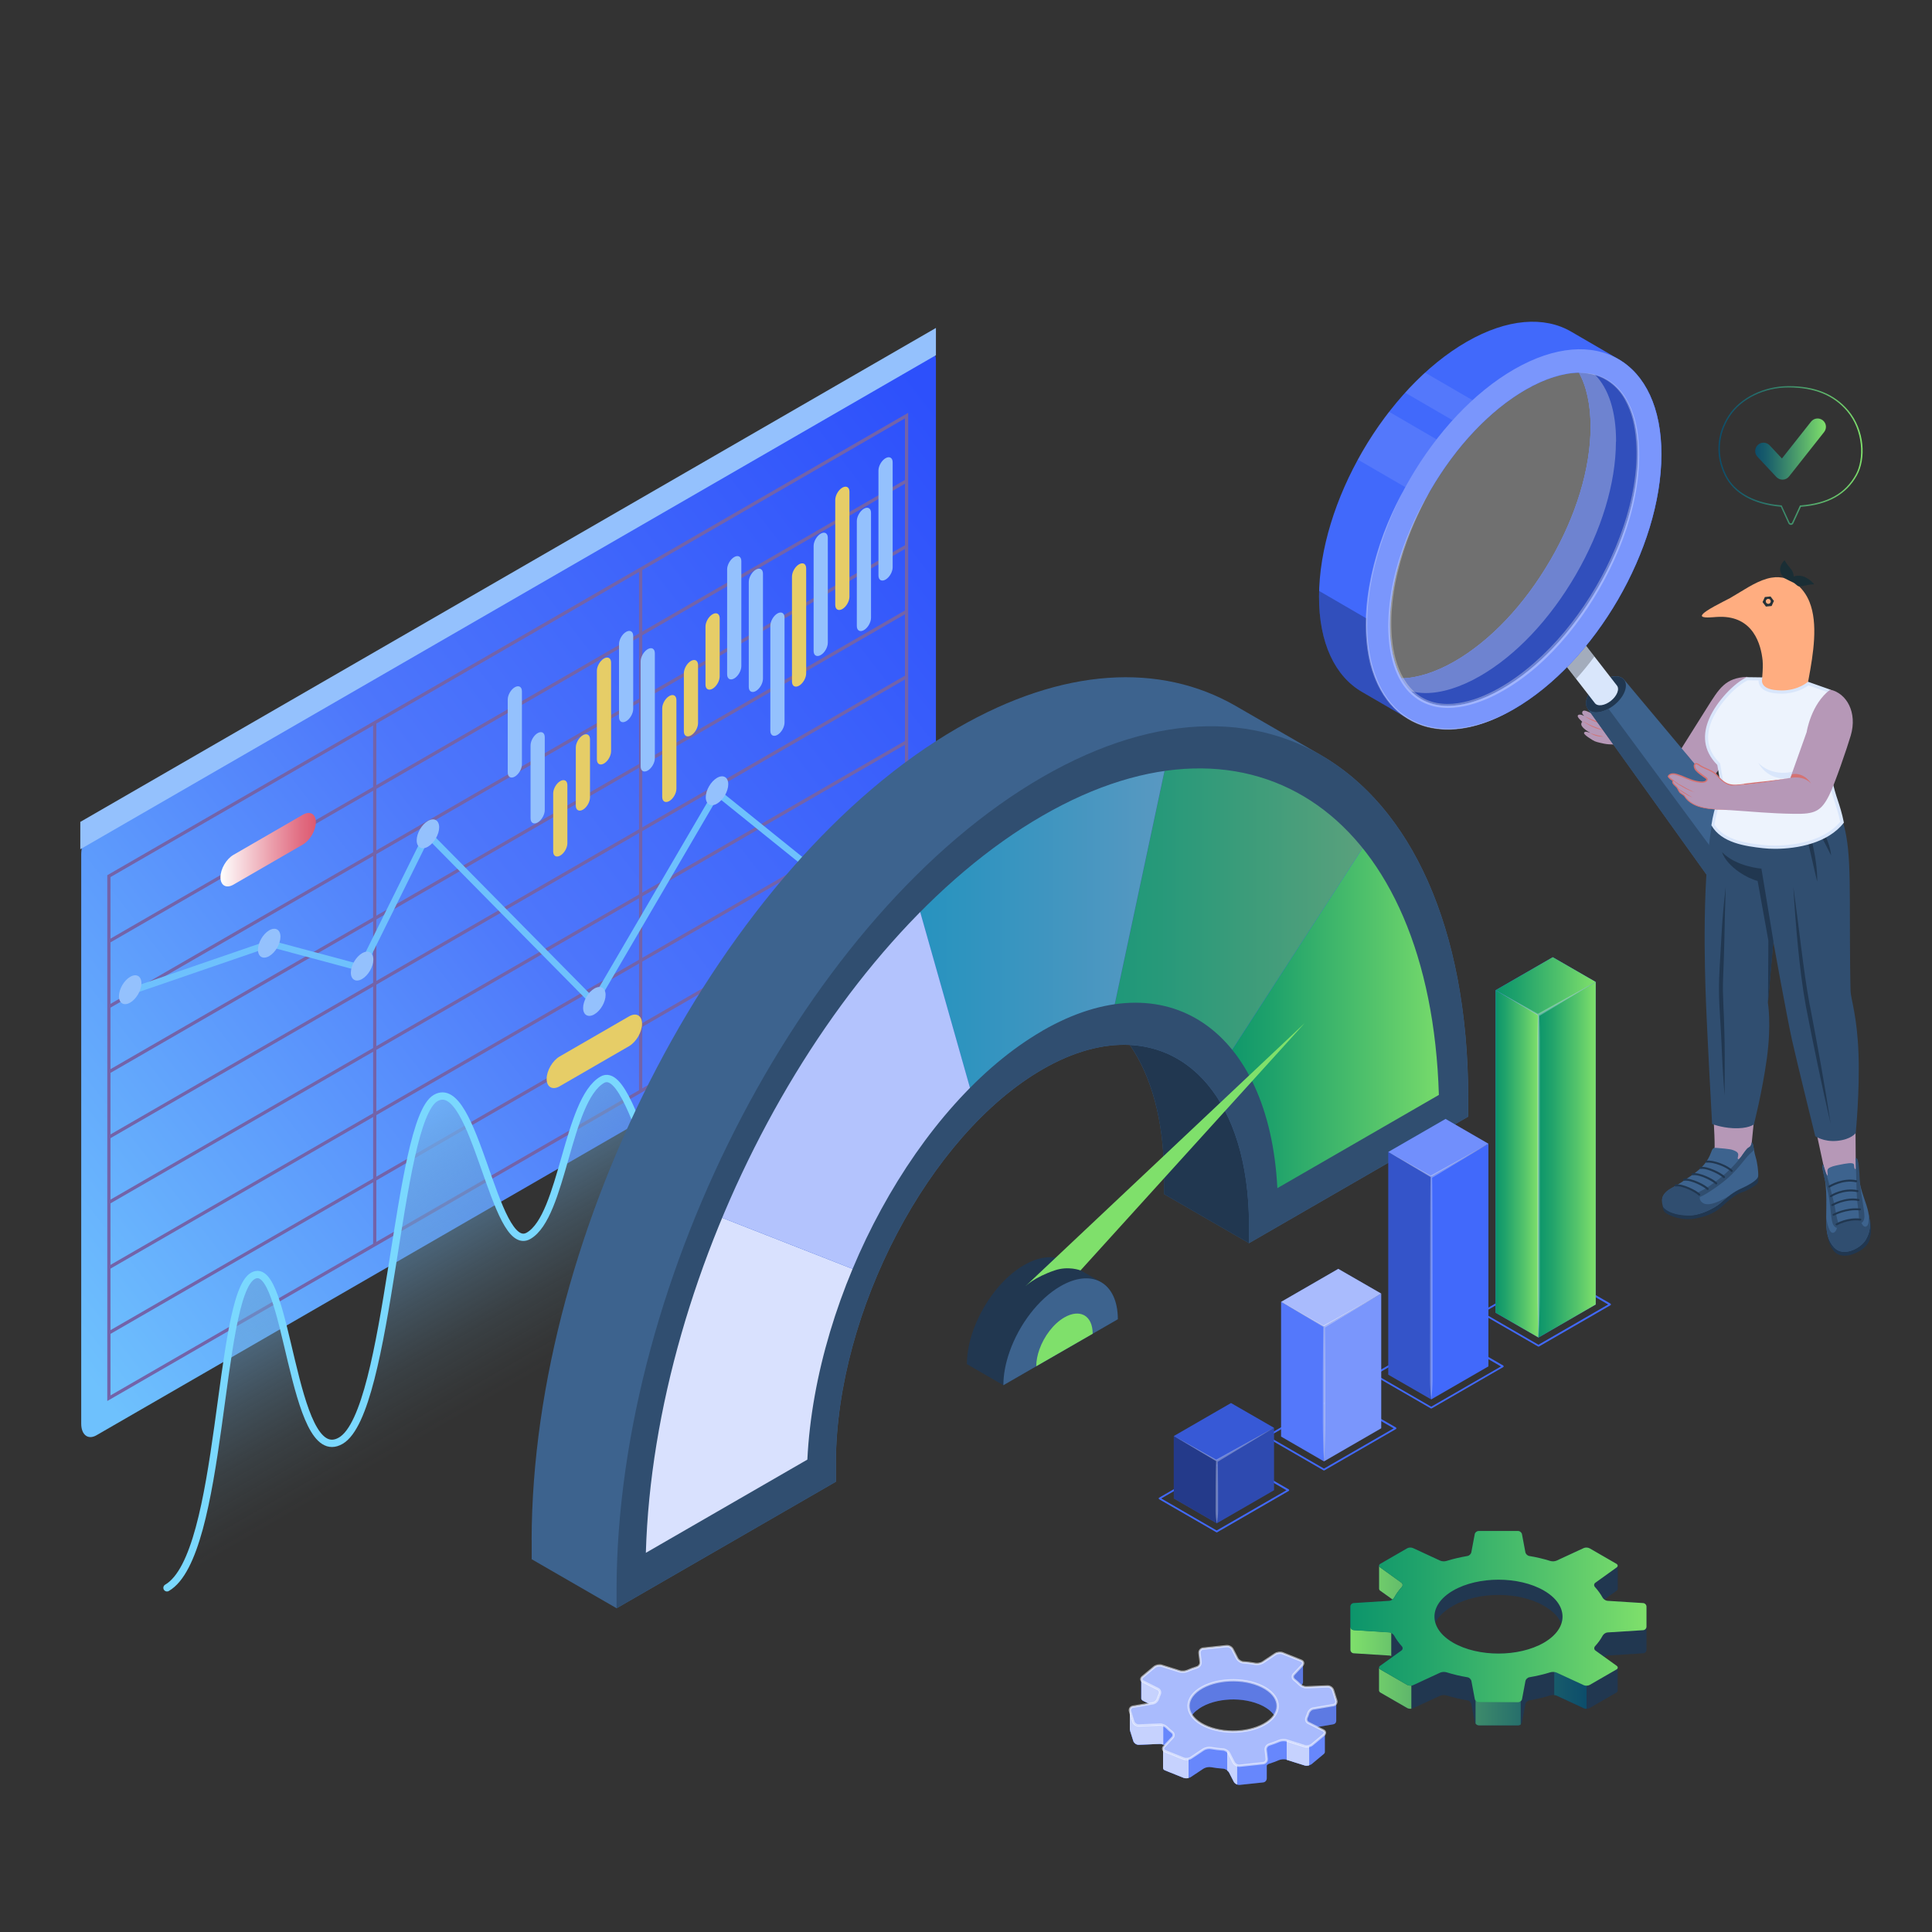 <svg xmlns="http://www.w3.org/2000/svg" xmlns:xlink="http://www.w3.org/1999/xlink" id="OBJECTS" viewBox="0 0 275 275"><rect x="0" y="0" width="275" height="275" fill="#333333" stroke="none"/><defs><style> .cls-1, .cls-2, .cls-3, .cls-4, .cls-5, .cls-6, .cls-7, .cls-8, .cls-9, .cls-10 { fill: #fff; } .cls-1, .cls-11 { opacity: .2; } .cls-12 { fill: #b698b7; } .cls-13 { fill: url(#Degradado_sin_nombre_180); } .cls-14 { fill: #3d638e; } .cls-15 { fill: url(#linear-gradient-10); } .cls-16 { fill: #263238; } .cls-17 { fill: #ffad80; } .cls-18 { stroke: #6ec1fd; stroke-width: .93px; } .cls-18, .cls-19 { stroke-linecap: round; } .cls-18, .cls-19, .cls-20, .cls-8 { stroke-miterlimit: 10; } .cls-18, .cls-20 { fill: none; } .cls-21, .cls-4 { opacity: .3; } .cls-22 { fill: #edf3fd; } .cls-23 { fill: #94c1fd; } .cls-24, .cls-3 { opacity: .25; } .cls-25 { fill: #1a2e35; } .cls-26 { fill: url(#linear-gradient-4); } .cls-27 { fill: url(#linear-gradient-2); opacity: .5; } .cls-28 { fill: url(#linear-gradient-5); } .cls-29 { fill: #d47272; } .cls-30 { fill: url(#linear-gradient-8); } .cls-31 { opacity: .15; } .cls-5 { opacity: .8; } .cls-32 { fill: #7fe06b; } .cls-33 { fill: #4169fb; } .cls-6, .cls-34 { opacity: .1; } .cls-35 { fill: url(#linear-gradient-7); } .cls-36 { fill: url(#linear-gradient-9); } .cls-37 { fill: url(#linear-gradient-11); } .cls-38 { fill: url(#linear-gradient-6); } .cls-39 { opacity: .45; } .cls-40 { fill: #213750; } .cls-19 { fill: url(#Degradado_sin_nombre_171); stroke: #7ad8fe; stroke-width: 1.04px; } .cls-20 { stroke: #7363a9; stroke-width: .46px; } .cls-7 { opacity: .6; } .cls-41 { fill: #e6cd67; } .cls-8 { stroke: #fff; stroke-width: .33px; } .cls-8, .cls-10 { opacity: .55; } .cls-9 { opacity: .7; } .cls-42 { fill: #304e70; } .cls-43 { fill: url(#linear-gradient); } .cls-44 { fill: #d9e6fb; } .cls-45 { fill: url(#linear-gradient-3); opacity: .4; } </style><linearGradient id="Degradado_sin_nombre_180" data-name="Degradado sin nombre 180" x1="545.15" y1="59.69" x2="666.1" y2="145.46" gradientTransform="translate(597.12 -294.67) rotate(150) scale(1 -1) skewX(30)" gradientUnits="userSpaceOnUse"><stop offset="0" stop-color="#2d50fb"></stop><stop offset=".5" stop-color="#4d76fb"></stop><stop offset="1" stop-color="#6ec1fd"></stop></linearGradient><linearGradient id="linear-gradient" x1="31.38" y1="120.95" x2="44.96" y2="120.95" gradientUnits="userSpaceOnUse"><stop offset="0" stop-color="#fff"></stop><stop offset=".06" stop-color="#fcf4f5"></stop><stop offset=".52" stop-color="#eca1ae"></stop><stop offset=".84" stop-color="#e16d82"></stop><stop offset="1" stop-color="#de5a71"></stop></linearGradient><linearGradient id="Degradado_sin_nombre_171" data-name="Degradado sin nombre 171" x1="836.96" y1="84.55" x2="836.96" y2="127.89" gradientTransform="translate(787.61 -362.91) rotate(150) scale(1 -1) skewX(30)" gradientUnits="userSpaceOnUse"><stop offset="0" stop-color="#71b4fc"></stop><stop offset=".16" stop-color="#6daceb" stop-opacity=".79"></stop><stop offset=".39" stop-color="#69a3d4" stop-opacity=".52"></stop><stop offset=".6" stop-color="#659bc2" stop-opacity=".29"></stop><stop offset=".77" stop-color="#6395b4" stop-opacity=".13"></stop><stop offset=".91" stop-color="#6192ac" stop-opacity=".04"></stop><stop offset="1" stop-color="#6191aa" stop-opacity="0"></stop></linearGradient><linearGradient id="linear-gradient-2" x1="158.05" y1="129.15" x2="195.65" y2="129.15" gradientUnits="userSpaceOnUse"><stop offset="0" stop-color="#00ce64"></stop><stop offset=".2" stop-color="#13d065"></stop><stop offset=".6" stop-color="#47d867"></stop><stop offset="1" stop-color="#7fe06b"></stop></linearGradient><linearGradient id="linear-gradient-3" x1="130.33" y1="131.9" x2="166.41" y2="131.9" gradientUnits="userSpaceOnUse"><stop offset="0" stop-color="#00d264"></stop><stop offset=".2" stop-color="#13d465"></stop><stop offset=".6" stop-color="#47d967"></stop><stop offset="1" stop-color="#7fe06b"></stop></linearGradient><linearGradient id="linear-gradient-4" x1="173.74" y1="145.55" x2="206.92" y2="145.55" gradientUnits="userSpaceOnUse"><stop offset="0" stop-color="#0c956b"></stop><stop offset=".22" stop-color="#1fa26b"></stop><stop offset=".66" stop-color="#53c36b"></stop><stop offset="1" stop-color="#7fe06b"></stop></linearGradient><linearGradient id="linear-gradient-5" x1="212.88" y1="165.66" x2="218.99" y2="165.66" xlink:href="#linear-gradient-4"></linearGradient><linearGradient id="linear-gradient-6" x1="218.99" y1="165.08" x2="227.13" y2="165.08" xlink:href="#linear-gradient-4"></linearGradient><linearGradient id="linear-gradient-7" x1="212.88" y1="140.36" x2="227.13" y2="140.36" xlink:href="#linear-gradient-4"></linearGradient><linearGradient id="linear-gradient-8" x1="192.21" y1="234.22" x2="225.82" y2="234.22" gradientUnits="userSpaceOnUse"><stop offset="0" stop-color="#7fe06b"></stop><stop offset=".47" stop-color="#44946b"></stop><stop offset=".82" stop-color="#1b606b"></stop><stop offset="1" stop-color="#0c4d6b"></stop></linearGradient><linearGradient id="linear-gradient-9" x1="192.21" y1="230.11" x2="234.39" y2="230.11" xlink:href="#linear-gradient-4"></linearGradient><linearGradient id="linear-gradient-10" x1="244.6" y1="64.83" x2="265.13" y2="64.83" gradientUnits="userSpaceOnUse"><stop offset="0" stop-color="#0c4d6b"></stop><stop offset=".18" stop-color="#1b606b"></stop><stop offset=".53" stop-color="#44946b"></stop><stop offset="1" stop-color="#7fe06b"></stop></linearGradient><linearGradient id="linear-gradient-11" x1="249.83" y1="63.92" x2="259.9" y2="63.92" xlink:href="#linear-gradient-10"></linearGradient></defs><path class="cls-13" d="M13.74,204.29l117.3-67.73c1.21-.7,2.18-2.56,2.18-4.17V51.35c0-1.61-.98-2.35-2.18-1.65L13.74,117.43c-1.21.7-2.18,2.56-2.18,4.17v81.04c0,1.61.98,2.35,2.18,1.65Z"></path><polygon class="cls-20" points="129.04 59.16 15.5 124.71 15.5 199.02 129.04 133.46 129.04 59.16"></polygon><line class="cls-20" x1="129.04" y1="124.18" x2="15.5" y2="189.73"></line><line class="cls-20" x1="129.04" y1="114.89" x2="15.5" y2="180.44"></line><line class="cls-20" x1="129.04" y1="105.6" x2="15.5" y2="171.15"></line><line class="cls-20" x1="129.04" y1="96.31" x2="15.5" y2="161.87"></line><line class="cls-20" x1="129.04" y1="87.03" x2="15.5" y2="152.58"></line><line class="cls-20" x1="129.04" y1="77.74" x2="15.5" y2="143.29"></line><line class="cls-20" x1="129.04" y1="68.45" x2="15.5" y2="134"></line><line class="cls-20" x1="53.34" y1="102.86" x2="53.34" y2="177.17"></line><line class="cls-20" x1="91.19" y1="81.01" x2="91.19" y2="155.32"></line><polyline class="cls-18" points="125.38 131.58 102.05 112.78 84.55 142.72 60.88 118.72 51.44 137.79 38.41 134.3 18.68 141.08"></polyline><path class="cls-23" d="M123.86,132.5c0,1.01.72,1.42,1.6.91.88-.51,1.6-1.75,1.6-2.76s-.72-1.42-1.6-.91c-.88.51-1.6,1.75-1.6,2.76Z"></path><path class="cls-23" d="M100.46,113.48c0,1.01.72,1.42,1.6.91.88-.51,1.6-1.75,1.6-2.76s-.72-1.42-1.6-.91c-.88.51-1.6,1.75-1.6,2.76Z"></path><path class="cls-23" d="M83,143.47c0,1.01.72,1.42,1.6.91.88-.51,1.6-1.75,1.6-2.76s-.72-1.42-1.6-.91c-.88.51-1.6,1.75-1.6,2.76Z"></path><path class="cls-23" d="M59.31,119.61c0,1.01.72,1.42,1.6.91.88-.51,1.6-1.75,1.6-2.76s-.72-1.42-1.6-.91c-.88.51-1.6,1.75-1.6,2.76Z"></path><path class="cls-23" d="M49.94,138.44c0,1.01.72,1.42,1.6.91.88-.51,1.6-1.75,1.6-2.76s-.72-1.42-1.6-.91c-.88.51-1.6,1.75-1.6,2.76Z"></path><path class="cls-23" d="M36.72,135.18c0,1.01.72,1.42,1.6.91.88-.51,1.6-1.75,1.6-2.76s-.72-1.42-1.6-.91c-.88.51-1.6,1.75-1.6,2.76Z"></path><path class="cls-23" d="M16.93,141.8c0,1.01.72,1.42,1.6.91s1.6-1.75,1.6-2.76-.72-1.42-1.6-.91-1.6,1.75-1.6,2.76Z"></path><path class="cls-23" d="M126.05,82.5h0c.56-.32,1.01-1.11,1.01-1.75v-14.95c0-.64-.45-.9-1.01-.58h0c-.56.32-1.01,1.11-1.01,1.75v14.95c0,.64.45.9,1.01.58Z"></path><path class="cls-23" d="M122.97,89.69h0c.56-.32,1.01-1.11,1.01-1.75v-14.95c0-.64-.45-.9-1.01-.58h0c-.56.32-1.01,1.11-1.01,1.75v14.95c0,.64.45.9,1.01.58Z"></path><path class="cls-23" d="M116.82,93.24h0c.56-.32,1.01-1.11,1.01-1.75v-14.95c0-.64-.45-.9-1.01-.58h0c-.56.32-1.01,1.11-1.01,1.75v14.95c0,.64.45.9,1.01.58Z"></path><path class="cls-23" d="M110.66,104.6h0c.56-.32,1.01-1.11,1.01-1.75v-14.95c0-.64-.45-.9-1.01-.58h0c-.56.32-1.01,1.11-1.01,1.75v14.95c0,.64.45.9,1.01.58Z"></path><path class="cls-41" d="M119.9,86.69h0c.56-.32,1.01-1.11,1.01-1.75v-14.95c0-.64-.45-.9-1.01-.58h0c-.56.32-1.01,1.11-1.01,1.75v14.95c0,.64.45.9,1.01.58Z"></path><path class="cls-41" d="M113.74,97.6h0c.56-.32,1.01-1.11,1.01-1.75v-14.95c0-.64-.45-.9-1.01-.58h0c-.56.32-1.01,1.11-1.01,1.75v14.95c0,.64.45.9,1.01.58Z"></path><path class="cls-41" d="M101.43,98.03h0c.56-.32,1.01-1.11,1.01-1.75v-8.27c0-.64-.45-.9-1.01-.58h0c-.56.32-1.01,1.11-1.01,1.75v8.27c0,.64.45.9,1.01.58Z"></path><path class="cls-41" d="M98.35,104.68h0c.56-.32,1.01-1.11,1.01-1.75v-8.27c0-.64-.45-.9-1.01-.58h0c-.56.32-1.01,1.11-1.01,1.75v8.27c0,.64.45.9,1.01.58Z"></path><path class="cls-41" d="M82.97,115.25h0c.56-.32,1.01-1.11,1.01-1.75v-8.27c0-.64-.45-.9-1.01-.58h0c-.56.32-1.01,1.11-1.01,1.75v8.27c0,.64.45.9,1.01.58Z"></path><path class="cls-41" d="M79.75,121.78h0c.56-.32,1.01-1.11,1.01-1.75v-8.27c0-.64-.45-.9-1.01-.58h0c-.56.32-1.01,1.11-1.01,1.75v8.27c0,.64.45.9,1.01.58Z"></path><path class="cls-41" d="M95.27,114.02h0c.56-.32,1.01-1.11,1.01-1.75v-12.62c0-.64-.45-.9-1.01-.58h0c-.56.32-1.01,1.11-1.01,1.75v12.62c0,.64.45.9,1.01.58Z"></path><path class="cls-41" d="M85.97,108.68h0c.56-.32,1.01-1.11,1.01-1.75v-12.62c0-.64-.45-.9-1.01-.58h0c-.56.32-1.01,1.11-1.01,1.75v12.62c0,.64.45.9,1.01.58Z"></path><path class="cls-23" d="M107.59,98.36h0c.56-.32,1.01-1.11,1.01-1.75v-14.95c0-.64-.45-.9-1.01-.58h0c-.56.32-1.01,1.11-1.01,1.75v14.95c0,.64.45.9,1.01.58Z"></path><path class="cls-23" d="M104.51,96.57h0c.56-.32,1.01-1.11,1.01-1.75v-14.95c0-.64-.45-.9-1.01-.58h0c-.56.32-1.01,1.11-1.01,1.75v14.95c0,.64.45.9,1.01.58Z"></path><path class="cls-23" d="M92.2,109.68h0c.56-.32,1.01-1.11,1.01-1.75v-14.95c0-.64-.45-.9-1.01-.58h0c-.56.32-1.01,1.11-1.01,1.75v14.95c0,.64.45.9,1.01.58Z"></path><path class="cls-23" d="M89.12,102.66h0c.56-.32,1.01-1.11,1.01-1.75v-10.39c0-.64-.45-.9-1.01-.58h0c-.56.32-1.01,1.11-1.01,1.75v10.39c0,.64.45.9,1.01.58Z"></path><path class="cls-23" d="M76.53,117.07h0c.56-.32,1.01-1.11,1.01-1.75v-10.39c0-.64-.45-.9-1.01-.58h0c-.56.32-1.01,1.11-1.01,1.75v10.39c0,.64.45.9,1.01.58Z"></path><path class="cls-23" d="M73.28,110.54h0c.56-.32,1.01-1.11,1.01-1.75v-10.39c0-.64-.45-.9-1.01-.58h0c-.56.32-1.01,1.11-1.01,1.75v10.39c0,.64.45.9,1.01.58Z"></path><polygon class="cls-23" points="11.43 120.88 133.22 50.56 133.22 46.68 11.43 116.99 11.43 120.88"></polygon><path class="cls-43" d="M33.23,125.92l9.88-5.71c1.02-.59,1.85-2.02,1.85-3.19h0c0-1.17-.83-1.64-1.85-1.05l-9.88,5.71c-1.02.59-1.85,2.02-1.85,3.19h0c0,1.17.83,1.64,1.85,1.05Z"></path><path class="cls-41" d="M79.66,154.62l9.88-5.71c1.02-.59,1.85-2.02,1.85-3.19h0c0-1.17-.83-1.64-1.85-1.05l-9.88,5.71c-1.02.59-1.85,2.02-1.85,3.19h0c0,1.17.83,1.64,1.85,1.05Z"></path><path class="cls-19" d="M101.83,180.93c-6.04,3.49-11.07-30.14-16.1-27.24-5.03,2.9-5.61,19.39-10.49,22.21-4.89,2.82-7.62-22.85-13.23-19.61s-6.47,44.71-13.51,48.78c-7.04,4.07-7.48-26.37-12.51-23.46-5.03,2.9-4.17,39.75-12.22,44.4"></path><path class="cls-17" d="M242.27,87.56c.25-.61,3.29-2.05,3.97-2.42,1.73-.99,3.48-2.26,5.27-2.77,3.25-.93,5.29,1.39,6.05,3.3,1.25,3.11.54,7.39-.12,10.97-.05.13-1.05,5.73-1.74,9.73-.33-.12-.68-.21-1.02-.29-.66-.16-1.34-.28-2.01-.43-.39-.09-.78-.19-1.17-.28-.42-.1-.83-.19-1.25-.28-.26-.05-.51-.11-.77-.16.63-3.23,1.61-8.54,1.41-10.91-.23-2.26-1.31-6.32-6.12-6.22-.13,0-.29.01-.46.02-.39.01-2.28.27-2.05-.27Z"></path><path id="Path_10572" data-name="Path 10572" class="cls-16" d="M252.5,85.54l-.33.72-.81.08-.48-.64.33-.72.81-.08.48.64ZM252.05,85.56c-.02-.2-.2-.34-.4-.32,0,0,0,0,0,0-.19.02-.33.2-.31.39.02.2.2.34.4.32,0,0,0,0,0,0,.19-.02.33-.2.31-.39h0Z"></path><path id="Path_10576" data-name="Path 10576" class="cls-25" d="M256.18,83.42c.23.01.46,0,.69-.06.74-.17,1.1-.19,1.27-.18.05,0,.07-.05.04-.08-.36-.4-1.46-1.49-2.8-1.06-.03.01-.06-.01-.07-.04-.02-.41-.19-.81-.48-1.12-.55-.65-.72-.95-.77-1.08-.01-.04-.06-.05-.08-.02-.31.31-1.21,1.38.05,2.54.01.01.03.01.04.01.19,0,1.34.07,1.21.04-.3-.07-.6-.13-.9-.17-.09-.01-.29-.07-.37-.01-.11.07.34.29.38.31.29.16.6.29.9.44.3.15.65.63.88.5"></path><path class="cls-14" d="M75.67,219.18c.1-44.48,27.29-96.32,60.61-115.55,15.09-8.71,28.92-9.28,39.55-3.18,2.05,1.18,10.1,5.84,12.1,6.98,12.84,7.37,21,24.48,21.06,48.75v2.76s-31.2,18.01-31.2,18.01l-12.09-6.98v-2.73c-.05-7.84-1.84-14.12-4.88-18.5-3.78-.19-8,.91-12.44,3.48-16.12,9.31-29.31,34.41-29.4,55.95v2.74s-31.21,18.01-31.21,18.01l-12.09-6.98v-2.76Z"></path><path class="cls-40" d="M157.14,148.95c1.26-.2,2.49-.26,3.68-.21,3.04,4.37,4.83,10.66,4.86,18.5v2.73s12.11,6.99,12.11,6.99v-2.73c-.09-17.39-8.77-27.16-20.65-25.28Z"></path><path class="cls-27" d="M158.05,145.9c6.35-.93,11.83,1.27,15.7,6.06l21.9-33.87c-7.19-8.97-17.38-13.09-29.24-11.36l-8.36,39.18Z"></path><path class="cls-33" d="M130.33,127.56l8.36,29.52c3.05-3.07,6.3-5.66,9.67-7.61,3.37-1.95,6.63-3.12,9.67-3.56l8.36-39.18c-5.68.83-11.74,3-18.04,6.63-6.3,3.64-12.36,8.46-18.04,14.2Z"></path><path class="cls-45" d="M130.33,127.56l8.36,29.52c3.05-3.07,6.3-5.66,9.67-7.61,3.37-1.95,6.63-3.12,9.67-3.56l8.36-39.18c-5.68.83-11.74,3-18.04,6.63-6.3,3.64-12.36,8.46-18.04,14.2Z"></path><path class="cls-33" d="M101.1,172.68l21.9,8.58c3.87-9.26,9.34-17.78,15.7-24.18l-8.36-29.52c-11.85,11.95-22.05,27.85-29.24,45.12Z"></path><path class="cls-7" d="M101.1,172.68l21.9,8.58c3.87-9.26,9.34-17.78,15.7-24.18l-8.36-29.52c-11.85,11.95-22.05,27.85-29.24,45.12Z"></path><path class="cls-33" d="M89.82,224.99l27.08-15.64c.04-9.21,2.29-19.01,6.09-28.09l-21.9-8.58c-7.05,16.92-11.23,35.16-11.27,52.31Z"></path><path class="cls-5" d="M89.82,224.99l27.08-15.64c.04-9.21,2.29-19.01,6.09-28.09l-21.9-8.58c-7.05,16.92-11.23,35.16-11.27,52.31Z"></path><path class="cls-33" d="M173.74,151.96c3.8,4.7,6.05,11.89,6.09,21.06l27.09-15.64c-.04-17.1-4.22-30.52-11.27-39.29l-21.9,33.87Z"></path><path class="cls-26" d="M173.74,151.96c3.8,4.7,6.05,11.89,6.09,21.06l27.09-15.64c-.04-17.1-4.22-30.52-11.27-39.29l-21.9,33.87Z"></path><path class="cls-42" d="M87.76,226.16c.1-44.48,27.29-96.32,60.61-115.55,33.32-19.24,60.51,1.21,60.61,45.57v2.76s-31.2,18.01-31.2,18.01v-2.73c-.1-21.44-13.29-31.31-29.41-22-16.12,9.31-29.31,34.41-29.4,55.95v2.74s-31.21,18.01-31.21,18.01v-2.76ZM148.37,146.72c17.69-10.21,32.29-.17,33.45,22.4l22.99-13.27c-1.19-39.44-26.08-57.26-56.44-39.73-30.36,17.53-55.25,64.1-56.44,104.91l22.99-13.27c1.16-23.91,15.76-50.81,33.45-61.03Z"></path><path class="cls-40" d="M159.11,187.78l-16.29,9.39-5.19-3c0-5.19,3.65-11.51,8.14-14.1,2.25-1.3,4.29-1.42,5.76-.57.85.48,3.88,2.25,5,2.89.07.04.13.07.2.11,1.47.85,2.39,2.67,2.39,5.27Z"></path><path class="cls-32" d="M146,183.04l39.73-37.43-31.93,35.22s-1.71-.68-3.69,0c-2.9.99-4.11,2.22-4.11,2.22Z"></path><path class="cls-14" d="M159.11,187.78l-16.29,9.39c0-1.54.32-3.19.9-4.81,1.34-3.81,4.08-7.47,7.24-9.29,2.15-1.24,4.1-1.41,5.56-.68.07.04.13.07.2.11,1.47.85,2.39,2.67,2.39,5.27Z"></path><path class="cls-32" d="M155.54,189.84l-8.04,4.63c0-.76.16-1.58.44-2.37.66-1.88,2.01-3.69,3.57-4.58,1.06-.61,2.02-.69,2.74-.34.04.02.07.04.1.05.73.42,1.18,1.32,1.18,2.6Z"></path><path class="cls-12" d="M224.65,101.77c.21-.12.51-.03.85.14-.17-.16-.29-.31-.29-.42-.01-.31.18-.48.8-.2.61.28,2.15,1.05,3.37,1.04.22,0,.66.05.84-.09h0c.07-.06.09-.13.08-.2-.03-.18-.25-.38-.35-.48-.15-.14-.28-.28-.41-.44-.14-.17-.28-.36-.34-.57-.07-.21-.06-.46.07-.65.07-.1.18-.18.29-.1.43.32.87.62,1.3.94.41.3.85.6,1.2.96.4.42.73,1.02,1.31,1.6.58.59,1.21,1.11,2.66,2.07.8.53,2.86,1.87,2.86,1.87,0,0,2.91-4.63,4.04-6.43,1.81-2.88,2.64-4.32,5.77-4.47l-.96,8.68s-2.78,4.2-4.24,6.08c-1.79,2.29-2.9,2.65-3.62,2.64-2.24-.07-4.25-2.97-7.74-6.84-.28-.32-.96-.92-2.02-.92-.42,0-.88-.03-1.16-.04-.33-.02-.93-.13-1.25-.22-.68-.18-.68-.13-1.66-.79-.12-.08-.61-.45-.58-.59.02-.12.12-.18.24-.19.18-.01.32.08.67.17-.38-.21-.92-.52-1.22-.97-.04-.07-.09-.18-.09-.26,0-.08.03-.29.15-.34,0,0-.2-.2-.37-.37-.14-.14-.44-.48-.17-.63Z"></path><path class="cls-29" d="M226.36,104.34c.31.12.62.23.94.3.32.08.64.13.96.21-.33.02-.67-.02-.99-.1-.32-.08-.64-.21-.91-.41Z"></path><path class="cls-29" d="M232.24,104.55c0-.06-.03-.13-.05-.19-.05-.11-.12-.22-.2-.31-.16-.19-.37-.34-.59-.43-.49-.21-1.12-.15-1.55.18-.01,0-.02.06,0,.05.49-.14.98-.25,1.47-.05.41.17.68.55.84.95.02.04.05.02.06-.01,0-.07.03-.12.01-.2Z"></path><path class="cls-29" d="M228.58,103.1c-.52-.12-1.04-.32-1.55-.51-.48-.18-.95-.4-1.42-.62,0,0-.01.01,0,.01.46.32.96.56,1.48.76.49.18.98.27,1.48.37,0,0,0,0,0-.01Z"></path><path class="cls-29" d="M228.63,104.01c-.52-.12-1.04-.32-1.55-.51-.19-.07-.38-.15-.57-.24-.19-.08-.38-.16-.55-.26-.05-.03-.11-.06-.16-.09-.07-.04-.13-.08-.21-.11-.08-.03-.16-.04-.24-.04,0,0-.02,0-.01.01.1.01.2.05.29.1.06.03.12.07.18.11.05.04.1.06.16.1.17.1.34.19.51.28.22.11.45.2.68.29.49.18.98.27,1.48.37,0,0,0,0,0-.01Z"></path><path class="cls-29" d="M238.87,107.27c1.18.59,1.89,1.81,2.08,3.16.17-1.31.06-2.67-1.77-3.65l-.31.49Z"></path><path class="cls-14" d="M253.42,123.31s-.02-.03-.03-.05l-22.2-26.5h0c-.3-.39-.85-.57-1.59-.47-1.47.22-3.11,1.52-3.66,2.92-.28.7-.23,1.29.07,1.68h0s20.15,28.13,20.15,28.13c.01.01.02.03.03.04.02.02.03.05.05.08,1.57,2.03,4.46,2.37,6.46.78,2-1.59,2.35-4.53.77-6.55-.02-.02-.04-.04-.06-.07Z"></path><path class="cls-40" d="M225.93,99.23c-.55,1.4.19,2.36,1.66,2.14,1.47-.22,3.11-1.52,3.66-2.92.55-1.4-.19-2.36-1.66-2.14-1.47.22-3.11,1.52-3.66,2.92Z"></path><path class="cls-42" d="M247.71,126.28l-18.75-25.39c-.45.24-.92.41-1.37.48-.73.11-1.28-.07-1.59-.46l20.15,28.12s.02.03.03.04c.02.02.03.05.05.08,1.57,2.03,4.46,2.37,6.46.78-1.35.6-3.16-1.15-5-3.66Z"></path><path class="cls-44" d="M222.65,88.86c-.89.13-1.88.92-2.22,1.77-.17.42-.14.78.04,1.01h0s6.55,8.45,6.55,8.45h0c.18.23.52.35.96.28.89-.13,1.88-.92,2.22-1.77.17-.42.14-.78-.04-1.01l-6.55-8.45h0c-.18-.23-.52-.35-.96-.28Z"></path><path class="cls-24" d="M224.35,96.63l-2.07-2.67c.89-1.01,1.74-2.1,2.55-3.25l2.12,2.74c-.83,1.12-1.7,2.18-2.6,3.18Z"></path><path class="cls-33" d="M230.39,51.13l-6.76-3.93c-3.79-2.2-9.03-1.89-14.83,1.43-11.59,6.66-21.02,22.89-21.05,36.26-.02,6.69,2.32,11.39,6.11,13.59l6.75,3.92c1.59.92,3.43,1.4,5.46,1.41,2.82,0,6-.9,9.37-2.84,11.59-6.65,21.02-22.89,21.05-36.26.02-6.68-2.32-11.38-6.1-13.58ZM220.66,79.76c-3.69,6.35-8.53,11.46-13.64,14.4-2.68,1.53-5.28,2.36-7.53,2.4-1.09-1.94-1.67-4.56-1.66-7.74.01-5.89,2.05-12.63,5.74-18.98,3.69-6.35,8.53-11.46,13.64-14.4,2.68-1.54,5.28-2.36,7.54-2.4,1.08,1.95,1.66,4.57,1.66,7.74-.01,5.89-2.05,12.63-5.74,18.98Z"></path><path class="cls-6" d="M193.27,65.42l9.63,5.59c.21-.39.44-.79.66-1.18,1.16-2,2.44-3.88,3.81-5.61l-9.65-5.61c-1.65,2.12-3.15,4.41-4.45,6.8ZM202.84,53.04c-.98.89-1.92,1.85-2.84,2.85l9.69,5.63c.95-1.01,1.92-1.95,2.92-2.81l-9.78-5.68Z"></path><path class="cls-24" d="M200.58,102.38l-6.72-3.9c-3.79-2.2-6.13-6.9-6.11-13.59,0-.26.01-.51.02-.77l6.75,3.92c0,.26-.01.52-.01.77-.02,6.67,2.31,11.36,6.08,13.57Z"></path><path class="cls-33" d="M224.91,53.04c-.05,0-.11,0-.17,0,1.08,1.95,1.66,4.57,1.66,7.74-.01,5.89-2.05,12.63-5.74,18.98-3.69,6.35-8.53,11.46-13.64,14.4-2.68,1.53-5.28,2.36-7.53,2.4,1.41,2.52,3.66,3.91,6.58,3.92,2.3,0,4.96-.82,7.7-2.4,5.11-2.93,9.95-8.04,13.64-14.39,3.69-6.35,5.73-13.09,5.74-18.98.02-7.29-3.06-11.64-8.24-11.66Z"></path><path class="cls-24" d="M224.91,53.04c-.05,0-.11,0-.17,0,1.08,1.95,1.66,4.57,1.66,7.74-.01,5.89-2.05,12.63-5.74,18.98-3.69,6.35-8.53,11.46-13.64,14.4-2.68,1.53-5.28,2.36-7.53,2.4,1.41,2.52,3.66,3.91,6.58,3.92,2.3,0,4.96-.82,7.7-2.4,5.11-2.93,9.95-8.04,13.64-14.39,3.69-6.35,5.73-13.09,5.74-18.98.02-7.29-3.06-11.64-8.24-11.66Z"></path><path class="cls-4" d="M230.01,62.88c-.01,5.89-2.05,12.63-5.74,18.98-3.69,6.35-8.53,11.46-13.64,14.39-2.74,1.57-5.41,2.4-7.7,2.4-.73,0-1.42-.09-2.06-.26h0c-.52-.52-.98-1.14-1.37-1.84-1.09-1.94-1.67-4.56-1.66-7.74.01-5.89,2.05-12.63,5.74-18.98,3.69-6.35,8.53-11.46,13.64-14.4,2.68-1.54,5.28-2.36,7.54-2.4.06,0,.11,0,.17,0,.74,0,1.43.09,2.07.27,1.96,1.97,3.04,5.25,3.03,9.57Z"></path><path class="cls-33" d="M215.55,52.55c-11.59,6.66-21.02,22.89-21.05,36.26-.03,13.37,9.34,18.81,20.93,12.16,11.59-6.66,21.02-22.89,21.05-36.26.03-13.37-9.34-18.81-20.93-12.16ZM213.77,98.08c-2.74,1.57-5.41,2.4-7.7,2.4-2.92,0-5.18-1.4-6.58-3.92-1.09-1.94-1.67-4.56-1.66-7.74.01-5.89,2.05-12.63,5.74-18.98,3.69-6.35,8.53-11.46,13.64-14.4,2.68-1.54,5.28-2.36,7.54-2.4.06,0,.11,0,.17,0,5.18.01,8.26,4.37,8.24,11.66-.01,5.89-2.05,12.63-5.74,18.98-3.69,6.35-8.53,11.46-13.64,14.39Z"></path><g class="cls-21"><path class="cls-2" d="M215.55,52.55c-11.59,6.66-21.02,22.89-21.05,36.26-.03,13.37,9.34,18.81,20.93,12.16,11.59-6.66,21.02-22.89,21.05-36.26.03-13.37-9.34-18.81-20.93-12.16ZM213.77,98.08c-2.74,1.57-5.41,2.4-7.7,2.4-2.92,0-5.18-1.4-6.58-3.92-1.09-1.94-1.67-4.56-1.66-7.74.01-5.89,2.05-12.63,5.74-18.98,3.69-6.35,8.53-11.46,13.64-14.4,2.68-1.54,5.28-2.36,7.54-2.4.06,0,.11,0,.17,0,5.18.01,8.26,4.37,8.24,11.66-.01,5.89-2.05,12.63-5.74,18.98-3.69,6.35-8.53,11.46-13.64,14.39Z"></path></g><g class="cls-21"><path class="cls-2" d="M199.63,70.08c-1.92,3.77-3.41,7.77-4.29,11.9-.42,2.07-.7,4.17-.73,6.28-.05,2.11.15,4.22.67,6.26.53,2.03,1.39,4,2.77,5.6,1.36,1.6,3.22,2.77,5.26,3.26,2.04.51,4.21.41,6.25-.08,2.06-.46,4.02-1.32,5.87-2.34-1.83,1.05-3.77,1.95-5.84,2.46-2.06.51-4.24.63-6.32.12-2.08-.49-3.98-1.67-5.38-3.29-1.41-1.62-2.3-3.62-2.85-5.67-.51-2.07-.7-4.21-.64-6.33.04-2.12.34-4.24.77-6.31.45-2.07,1.06-4.11,1.8-6.09.76-1.98,1.65-3.91,2.65-5.77Z"></path></g><g class="cls-21"><path class="cls-2" d="M224.91,53.04c1.05,0,2.1.17,3.07.57.97.4,1.85,1.04,2.55,1.83.71.79,1.23,1.73,1.64,2.7.42.97.67,2.01.86,3.04.34,2.08.37,4.21.16,6.3-.19,2.1-.61,4.17-1.19,6.2-.57,2.03-1.31,4.01-2.18,5.92-.87,1.92-1.86,3.78-2.97,5.57-2.22,3.57-4.89,6.89-8.06,9.68-1.59,1.38-3.31,2.63-5.17,3.66-1.85,1.02-3.85,1.83-5.98,2.14-1.06.16-2.15.16-3.22-.04-1.06-.22-2.1-.65-2.96-1.31-.44-.32-.84-.7-1.19-1.11-.35-.41-.67-.85-.93-1.32-.54-.93-.92-1.94-1.18-2.97-.53-2.07-.63-4.2-.51-6.3.13-2.1.46-4.19.99-6.22.53-2.03,1.22-4.02,2.05-5.94.83-1.93,1.79-3.79,2.87-5.58-2.02,3.66-3.66,7.54-4.61,11.61-.49,2.02-.79,4.09-.89,6.17-.08,2.07.05,4.16.59,6.15.27.99.65,1.95,1.17,2.82.52.87,1.17,1.66,1.98,2.26.8.61,1.75,1,2.73,1.19.99.18,2.02.18,3.02.02,2.02-.3,3.96-1.1,5.76-2.1,1.8-1.01,3.48-2.24,5.04-3.61,3.13-2.73,5.78-5.99,7.99-9.5,2.21-3.52,3.98-7.33,5.18-11.31.59-1.99,1.04-4.03,1.26-6.1.24-2.06.23-4.16-.07-6.21-.16-1.02-.39-2.04-.78-3-.38-.96-.86-1.89-1.54-2.67-.67-.79-1.51-1.43-2.46-1.85-.95-.43-1.99-.63-3.03-.66Z"></path></g><path class="cls-12" d="M249.3,163.08l.48-4.82-5.97-.57s.27,3.8.25,5.54c0,.82-.58,2.37-.58,2.37,0,0,2.36,1.2,3.58.69,1.22-.51,2.01-2.44,1.97-2.79l.26-.42Z"></path><path class="cls-40" d="M236.71,171.5c-.08,0-.11.77.36,1.13.55.41,2.26,1.18,4.27.81,2-.37,3.06-1.05,3.83-1.76.77-.71,1.85-1.71,2.75-1.96.84-.23,1.95-.97,2.2-1.25.26-.27.15-1.42.15-1.42l-13.56,4.45Z"></path><path class="cls-14" d="M249.34,162.62s.11.05.18.31c.08.31.2,1.23.37,1.74.23.71.44,2.18.36,2.78-.08.59-1.65,1.39-2.51,1.77-.88.39-1.89,1.15-2.76,1.94-.9.82-2.85,1.74-4.17,1.8-1.56.08-3.34-.32-3.78-1.01-.55-.85-.97-1.85,1.28-3.04.43-.22,1.91-1.2,2.41-1.56,1.36-.96,2.31-1.82,2.87-3.41.07-.19.13-.39.3-.49.13-.08.29-.08.45-.06.39.03,1.93.15,2.3.3.32.13.77.27.78.66,0,.14-.03.27-.06.4-.02.08-.04.19.04.23.07.04.16-.01.21-.07.23-.23.39-.51.58-.77.1-.14.42-.58.56-.7.12-.1.28-.16.38-.27.13-.15.23-.38.23-.56Z"></path><path class="cls-42" d="M244.98,171.16c.38-.35.79-.69,1.21-1h0s-2.62,1.77-3.76,1.1c-.73-.44-.43-1.03-.43-1.22,0-.19-2.57-1.35-3.26-1.39h0c-.19.11-.34.21-.44.26-1.76.81-1.95,1.74-1.58,2.87.44.69,2.05,1.34,4.06,1.22,1.32-.07,3.29-1.03,4.2-1.85Z"></path><path class="cls-42" d="M242.16,169.5c-1.4.65-.77.88-.37.91.41.03,2.74-1.49,4.15-2.72,1.47-1.28,2.57-2.96,3.12-3.43.2-.18.42-.39.61-.59-.06-.31-.1-.59-.14-.74-.07-.26-.18-.31-.18-.31,0,0-.1.41-.23.56-.1.11-.26.17-.38.27-.13.11-.45.56-.56.7-.19.26-.35.54-.58.77-1.16,1.64-4.04,3.93-5.45,4.58Z"></path><path class="cls-40" d="M241.88,170.19s.06-.01.09-.04c.06-.05.06-.14,0-.2-.43-.47-2.42-1.52-3.47-1.35-.08.01-.13.08-.12.16.01.08.08.13.16.12.98-.16,2.87.89,3.22,1.26.03.03.07.05.11.05Z"></path><path class="cls-40" d="M243.08,169.37s.06-.01.09-.04c.06-.05.06-.14,0-.2-.43-.47-2.42-1.52-3.47-1.34-.08.01-.13.08-.12.16.01.08.08.13.16.12.98-.16,2.87.89,3.22,1.26.03.03.07.05.11.05Z"></path><path class="cls-40" d="M244.3,168.58s.06-.01.09-.04c.06-.05.06-.14,0-.2-.43-.47-2.42-1.52-3.47-1.34-.08.01-.13.08-.12.16.01.08.08.13.16.12.98-.16,2.87.89,3.22,1.26.03.03.07.05.11.05Z"></path><path class="cls-40" d="M245.41,167.69s.06-.01.09-.04c.06-.05.06-.14,0-.2-.43-.47-2.43-1.52-3.47-1.34-.08.01-.13.09-.12.16.01.08.08.13.16.12.98-.16,2.87.89,3.22,1.26.03.03.07.05.11.05Z"></path><path class="cls-40" d="M246.5,166.81s.06-.01.09-.04c.06-.05.06-.14.01-.2-.6-.66-2.67-1.52-3.72-1.35-.08.01-.13.09-.12.16.01.08.08.13.16.12.95-.15,2.93.67,3.46,1.26.03.03.07.05.11.05Z"></path><path class="cls-12" d="M259.53,165.78l-1.28-5.94,5.85-.84.04,5.85s.43,1.58.1,2.11c-.33.54-3.85,1.06-4.17.7-.32-.36-.54-1.88-.54-1.88Z"></path><path class="cls-40" d="M260.02,175.12c.14,1.33.41,2.19.98,2.92.57.73,1.59.86,2.61.52,1.02-.34,2.31-1.1,2.56-2.29.25-1.19.16-1.97-.12-3.19l-6.02,2.04Z"></path><path class="cls-14" d="M264.14,164.85c.42-.02.3,1.03.48,2.82.2,1.94,1.06,3.47,1.35,5.03.34,1.78.26,2.6-.41,3.77-.67,1.17-3.17,2.52-4.48,1.09-1.07-1.17-1.17-2.58-1.14-4.39.02-1.88.06-3.2-.09-4.61-.14-1.35-.69-2.59-.33-2.79.04.2.38,1.56.62,1.54.02-.18,0-.34-.02-.51-.02-.15,0-.32.1-.45.11-.13.51-.29.68-.34.41-.12,1.15-.26,1.57-.34.21-.04.42-.07.63-.09.17-.02.37-.03.54,0,.1.02.2.07.24.16.03.06.03.13.03.2,0,.13.03.25.07.37.02.05.06.11.12.09.05-.02.07-.07.06-.12,0-.22-.03-1.34-.04-1.45Z"></path><path class="cls-42" d="M265.86,172.2c.05.26.37,1.96-.15,2.33-.56.4-.93-.92-.93-.92,0,0-1.36-.22-3.3.76.11.27-.16,1.23-.7,1.09-.54-.14-.83-2.09-.84-2.12-.01,1.74.11,3.11,1.14,4.24,1.31,1.43,3.8.08,4.48-1.09.67-1.17.75-1.99.41-3.77-.03-.18-.07-.34-.12-.5Z"></path><path class="cls-42" d="M264.63,173.73c.03.65.75.35.75-.57,0-.93-.47-3.18-.64-4.7-.1-2.18-.17-3.62-.6-3.61,0,.02,0,.04,0,.07,0,0,.03,1.24.04,1.38.06,1.33.05,3.92.23,5.13.18,1.21.18,1.65.21,2.31Z"></path><path class="cls-42" d="M261.71,174.31c-.16-.63-.3-1.05-.49-2.25-.19-1.19-.88-3.59-1.22-4.87-.11-.21-.46-1.41-.46-1.41-.29.08-.01,1.22.12,1.76.13.54.29,1.11.46,1.88.42,1.52.44,3.79.72,4.66.27.87,1.04.86.88.24Z"></path><path class="cls-40" d="M261.44,174.42s.04-.01.06-.02c.01,0,1.52-.87,3.25-.66.08.01.17-.04.19-.12.02-.08-.03-.15-.12-.16-1.84-.23-3.41.66-3.47.7-.08.04-.1.13-.06.19.03.05.1.07.16.06Z"></path><path class="cls-40" d="M261.03,173.03s.03,0,.05-.02c.02,0,1.71-.91,3.63-.73.08,0,.17-.05.18-.12.02-.08-.04-.15-.12-.15-2.03-.19-3.77.74-3.84.78-.08.04-.11.13-.07.19.03.05.1.07.16.06Z"></path><path class="cls-40" d="M264.56,170.95c.06-.01.11-.05.13-.11.02-.08-.02-.15-.11-.17-1.92-.36-3.76.7-3.84.74-.08.04-.1.13-.06.19.04.06.14.08.21.04.02-.01,1.81-1.04,3.59-.7.02,0,.04,0,.07,0Z"></path><path class="cls-40" d="M264.4,169.69c.06-.01.11-.05.13-.11.03-.08-.02-.15-.1-.17-2.11-.43-3.84.69-3.91.74-.07.05-.09.14-.05.2.05.06.15.07.22.02.02-.01,1.68-1.09,3.65-.69.02,0,.05,0,.07,0Z"></path><path class="cls-40" d="M264.22,168.27c.06-.01.11-.05.13-.1.03-.08-.02-.15-.1-.17-1.98-.43-3.86.73-3.94.78-.07.05-.1.13-.05.2.05.06.14.08.22.03.02-.01,1.84-1.14,3.67-.73.02,0,.05,0,.07,0Z"></path><path class="cls-42" d="M261,113.25c1.74,4.58,2.31,5.88,2.31,15.19,0,8.74.07,11.55.1,12.65.04,1.1.94,3.56,1.13,8.9.19,5.45-.4,11.28-.4,11.28,0,0-.61.93-2.68,1.12-1.91.17-3.08-.67-3.08-.67,0,0-2.56-10.34-3.29-13.61-.73-3.27-2.68-14.09-2.68-14.09l-.77,8.71s.53,3.02-.15,7.94c-.65,4.74-1.84,9.37-1.84,9.37,0,0-.81.67-3.04.54-1.63-.09-2.91-.59-2.91-.59,0,0-.79-14.12-.95-19.51-.18-5.9-.47-21.47,2.08-27.18l16.15-.04Z"></path><path class="cls-40" d="M245.11,121.3c.81,2.22,3.77,3.78,5.07,4.09l1.53,8.5-.05,8.82.77-8.71-1.71-10.36s-3.6-.26-5.61-2.35ZM257.43,120.22c.21.87.41,1.75.61,2.63.2.88.4,1.76.62,2.65.02-.91-.06-1.82-.18-2.73-.12-.9-.29-1.8-.49-2.69-.22-.89-.46-1.76-.78-2.62-.31-.86-.68-1.7-1.17-2.47.27.87.51,1.74.74,2.61.22.87.44,1.74.65,2.62ZM258.96,118.53c.29.53.57,1.06.85,1.6l.83,1.63c-.05-.62-.21-1.23-.42-1.81-.2-.59-.47-1.15-.76-1.69-.3-.54-.63-1.06-1-1.56-.37-.49-.77-.96-1.23-1.38.27.56.56,1.09.86,1.63.29.53.59,1.06.87,1.59ZM257.61,143.14c-.52-2.79-.89-5.61-1.25-8.44-.36-2.83-.71-5.65-1.1-8.48.17,2.85.38,5.69.66,8.53.28,2.84.62,5.68,1.13,8.49.55,2.81,1.1,5.59,1.69,8.38.58,2.79,1.19,5.57,1.84,8.35-.43-2.82-.9-5.63-1.4-8.44-.5-2.8-1.03-5.61-1.56-8.4ZM245.45,133.57c.05-2.23.1-5,.19-7.34-.29,2.44-.51,4.9-.63,7.38-.12,2.47-.35,4.95-.33,7.43.02,2.48.26,4.97.36,7.45.1,2.48.23,4.97.44,7.45,0-2.55.04-4.89,0-7.52-.01-.98-.07-2.64-.1-3.66-.05-1.35-.12-2.46-.14-3.74-.02-1.28.06-2.4.1-3.71.04-1.31.08-2.27.11-3.75Z"></path><g><path class="cls-22" d="M252.67,120.59c-.6,0-1.19-.03-1.71-.09-2.13-.24-5.68-.63-7.13-3.07.34-2.4,1.38-5.02,1.39-5.04l.02-.06-.6-3.55-.05-.05c-1.79-1.82-2.15-3.9-1.1-6.35.98-2.28,3.44-4.98,5.27-5.78l1.8.04c-.04.22-.04.53.13.84.27.49.85.81,1.75.95.38.06.76.09,1.14.09,1.9,0,3.29-.79,3.78-1.21l3.02,1.07.23.29c.99,1.25,2.21,2.81,1.92,5.17-.22,1.8-.82,3.29-1.31,4.48-.45,1.11-.81,1.99-.68,2.7.22,1.22.5,2.07.79,2.98.28.86.57,1.75.84,3.05-2.62,3.3-7.95,3.56-9.53,3.56h0Z"></path><path class="cls-44" d="M248.77,96.84l1.54.02c0,.22.04.47.18.72.3.56.95.92,1.92,1.07.39.06.79.09,1.17.09,1.91,0,3.24-.75,3.83-1.18l2.84,1,.19.24c.96,1.22,2.15,2.74,1.87,5-.22,1.77-.81,3.24-1.29,4.42-.46,1.15-.83,2.06-.7,2.82.22,1.24.5,2.1.8,3.01.27.83.55,1.68.81,2.92-2.58,3.14-7.74,3.39-9.28,3.39-.59,0-1.17-.03-1.69-.09-2.07-.23-5.5-.61-6.91-2.89.35-2.35,1.36-4.88,1.37-4.91l.05-.12-.02-.13-.58-3.41-.02-.14-.1-.1c-1.72-1.75-2.06-3.74-1.05-6.1,1.05-2.43,3.48-4.88,5.06-5.62M248.68,96.38c-1.8.79-4.33,3.44-5.39,5.9-.95,2.21-.92,4.51,1.15,6.6l.58,3.41s-1.08,2.7-1.42,5.18c1.43,2.53,4.88,2.98,7.34,3.26.5.06,1.09.09,1.74.09,3.11,0,7.52-.79,9.78-3.73-.56-2.77-1.23-3.73-1.66-6.12-.24-1.35,1.57-3.65,1.99-7.11.33-2.68-1.24-4.39-2.24-5.69l-3.2-1.13s-1.35,1.24-3.75,1.24c-.35,0-.71-.03-1.1-.08-2.28-.34-1.61-1.78-1.61-1.78l-2.19-.03h0ZM257.33,97.04h0Z"></path></g><path class="cls-44" d="M250.29,108.59s1.47,1.73,4.3,1.36c2.92-.39,3.44-2.83,3.44-2.83,0,0,.19,3.18-3.3,3.64-3.22.43-4.44-2.17-4.44-2.17Z"></path><path class="cls-12" d="M241.58,109.81c-.23-.23-.44-.53-.4-.85.06-.41.51-.2.7-.04.49.39,1.81.76,2.37,1.31.57.54.89,1.2,2.02,1.49,1.2.32,8.57-1,8.57-1l2.32-6.52s.61-3.99,3.35-6.04c2.36.52,3.88,3.27,2.93,6.52-.48,1.65-2.31,6.99-3.07,8.5-1.16,2.34-2.1,2.7-4.94,2.66-3.58-.05-5.95-.32-9.23-.53-1.58-.1-2.56-.06-3.89-.38-.66-.16-1.03-.31-1.44-.54-.41-.24-.79-.54-1.04-.95-.05-.08-.08-.15-.15-.21-.06-.06-.14-.1-.21-.15-.14-.09-.28-.17-.39-.3-.11-.13-.18-.3-.26-.45-.04-.07-.07-.14-.12-.21-.05-.07-.11-.13-.17-.18-.16-.15-.33-.29-.43-.48-.09-.18,0-.33,0-.33,0,0-.23-.16-.31-.21-.11-.08-.2-.17-.29-.28-.03-.04-.07-.09-.06-.14,0-.03.02-.06.05-.08.33-.37.81-.26,1.23-.13,1.07.33,1.68.77,2.79.98.08.02.17.03.25.04.32.04.78.1,1.05-.12.05-.04.11-.11.12-.18.04-.18-.23-.32-.35-.41-.29-.19-.58-.4-.85-.63-.06-.05-.12-.11-.18-.17Z"></path><path class="cls-29" d="M248.27,111.57c-1.86.27-2.62.19-3.87-1.34-.65-.64-1.53-.82-2.29-1.28-.23-.15-.42-.34-.72-.33-.54.1-.26.86-.01,1.1.3.35.82.68,1.18.96.13.09.29.16.31.29-.09.24-.41.27-.67.27-.99-.04-1.89-.46-2.8-.84-.48-.16-.96-.4-1.49-.31-.26.05-.71.35-.41.62.13.16.36.32.54.44-.14.43.4.72.63,1.01.1.16.19.37.3.54.18.29.49.39.72.6,1.4,2.15,4.33,1.84,6.54,2-2.16-.21-5.12.02-6.44-2.09-.22-.22-.55-.32-.7-.59-.11-.18-.18-.36-.3-.55-.18-.24-.47-.41-.6-.68-.03-.07-.02-.16.01-.22l.05-.08s-.32-.22-.37-.26c-.1-.08-.27-.23-.31-.33.06-.1.24-.22.37-.24.46-.08.94.16,1.38.31.91.38,1.85.82,2.86.86.3.01.8-.05.89-.45.02-.26-.25-.39-.41-.5l-.59-.44c-.35-.26-.81-.61-.79-1.08.01-.11.05-.17.12-.17.21-.01.42.19.6.3.73.44,1.64.64,2.26,1.24.63.74,1.48,1.55,2.53,1.48,2.47-.14,5.66-.58,8.06-1.11-1.93.41-4.64.58-6.6.85Z"></path><path class="cls-29" d="M254.86,110.72c2.1-.34,2.95.84,2.95.84,0,0-.91-1.66-2.73-1.36l-.22.52Z"></path><path class="cls-29" d="M237.55,110.61c.23.17,1.09.89,1.33,1.04.24.15.49.28.73.42.12.07.24.15.37.21.13.06.25.13.38.18.26.11.52.21.79.3l-.38-.19c-.13-.06-.25-.12-.38-.19-.12-.06-.25-.13-.37-.19-.12-.07-.24-.14-.36-.21-.24-.14-.49-.28-.74-.4l-1.37-.97Z"></path><path class="cls-29" d="M238.7,112.12c.15.16.32.3.49.43.17.13.36.25.54.36.18.11.37.22.56.32.19.1.39.19.59.27-.19-.11-.37-.23-.55-.34l-.55-.34-.55-.34c-.18-.12-.36-.23-.54-.36Z"></path><path class="cls-33" d="M203.72,200.49s-.04,0-.06-.02l-8.14-4.7s-.06-.06-.06-.11.02-.09.06-.11l10.18-5.88s.09-.02.13,0l8.14,4.7s.06.06.06.11-.02.09-.06.11l-10.18,5.88s-.04.02-.06.02ZM195.83,195.67l7.89,4.56,9.93-5.73-7.89-4.56-9.93,5.73Z"></path><polygon class="cls-33" points="203.72 199.19 203.72 167.5 197.61 163.97 197.61 195.67 203.72 199.19"></polygon><polygon class="cls-11" points="203.72 199.19 203.72 167.5 197.61 163.97 197.61 195.67 203.72 199.19"></polygon><polygon class="cls-33" points="203.72 199.19 211.86 194.49 211.86 162.8 203.72 167.5 203.72 199.19"></polygon><polygon class="cls-33" points="211.86 162.8 205.76 159.27 197.61 163.97 203.72 167.5 211.86 162.8"></polygon><polygon class="cls-3" points="211.86 162.8 205.76 159.27 197.61 163.97 203.72 167.5 211.86 162.8"></polygon><path class="cls-4" d="M211.86,162.8l-8.22,4.53-2.67-1.49-3.35-1.87,3.3,1.97,2.7,1.61c-.06.92-.08,27.91-.07,28.83.01.94.06,1.87.18,2.81.12-.94.17-1.87.18-2.81.01-.89,0-27.85-.06-28.74l8.03-4.85Z"></path><path class="cls-33" d="M188.45,209.31s-.04,0-.06-.02l-8.14-4.7s-.06-.06-.06-.11.02-.09.06-.11l10.18-5.88s.09-.02.13,0l8.14,4.7s.06.06.06.11-.02.09-.06.11l-10.18,5.88s-.04.02-.06.02ZM180.56,204.48l7.89,4.56,9.93-5.73-7.89-4.56-9.93,5.73Z"></path><polygon class="cls-33" points="188.45 208.01 188.45 188.83 182.35 185.31 182.35 204.48 188.45 208.01"></polygon><polygon class="cls-6" points="188.45 208.01 188.45 188.83 182.35 185.31 182.35 204.48 188.45 208.01"></polygon><polygon class="cls-33" points="188.45 208.01 196.6 203.3 196.6 184.13 188.45 188.83 188.45 208.01"></polygon><polygon class="cls-4" points="188.45 208.01 196.6 203.3 196.6 184.13 188.45 188.83 188.45 208.01"></polygon><polygon class="cls-33" points="196.6 184.13 190.49 180.61 182.35 185.31 188.45 188.83 196.6 184.13"></polygon><polygon class="cls-10" points="196.6 184.13 190.49 180.61 182.35 185.31 188.45 188.83 196.6 184.13"></polygon><path class="cls-4" d="M188.56,188.98l8.04-4.85-8.23,4.53c-.89-.5-1.78-1-2.67-1.49l-3.35-1.87,3.3,1.97c.9.54,1.8,1.08,2.71,1.61-.03.95-.06,5.54-.07,6.49,0,.97-.01,5.84,0,6.81,0,.97.02,1.94.05,2.91.02.97.06,1.94.13,2.91.06-.97.1-1.94.13-2.91.03-.97.05-1.94.05-2.91,0-.97,0-5.84,0-6.81,0-.92-.04-5.48-.06-6.4Z"></path><path class="cls-33" d="M173.19,218.12s-.04,0-.06-.02l-8.14-4.7s-.06-.06-.06-.11.02-.09.06-.11l10.18-5.88s.09-.02.13,0l8.14,4.7s.06.06.06.11-.02.09-.06.11l-10.18,5.88s-.04.02-.06.02ZM165.29,213.29l7.89,4.56,9.93-5.73-7.89-4.56-9.93,5.73Z"></path><polygon class="cls-33" points="173.19 216.82 173.19 207.93 167.08 204.41 167.08 213.29 173.19 216.82"></polygon><polygon class="cls-39" points="173.19 216.82 173.19 207.93 167.08 204.41 167.08 213.29 173.19 216.82"></polygon><polygon class="cls-33" points="173.19 216.82 181.33 212.12 181.33 203.23 173.19 207.93 173.19 216.82"></polygon><polygon class="cls-21" points="173.19 216.82 181.33 212.12 181.33 203.23 173.19 207.93 173.19 216.82"></polygon><polygon class="cls-33" points="181.33 203.23 175.22 199.71 167.08 204.41 173.19 207.93 181.33 203.23"></polygon><polygon class="cls-31" points="181.33 203.23 175.22 199.71 167.08 204.41 173.19 207.93 181.33 203.23"></polygon><path class="cls-4" d="M181.33,203.23l-8.22,4.53-2.67-1.49-3.35-1.87,3.3,1.97,2.7,1.61c-.06.56-.08,6.54-.07,7.1.01.58.06,1.15.18,1.73.12-.58.17-1.15.18-1.73.01-.53,0-6.48-.06-7.01l8.02-4.84Z"></path><path class="cls-33" d="M218.99,191.68s-.04,0-.06-.02l-8.14-4.7s-.06-.06-.06-.11.02-.09.06-.11l10.18-5.88s.09-.02.13,0l8.14,4.7s.06.06.06.11-.02.09-.06.11l-10.18,5.88s-.04.02-.06.02ZM211.09,186.85l7.89,4.56,9.93-5.73-7.89-4.56-9.93,5.73Z"></path><polygon class="cls-33" points="218.99 190.38 218.99 144.47 212.88 140.95 212.88 186.85 218.99 190.38"></polygon><polygon class="cls-28" points="218.99 190.38 218.99 144.47 212.88 140.95 212.88 186.85 218.99 190.38"></polygon><polygon class="cls-33" points="218.99 190.38 227.13 185.68 227.13 139.77 218.99 144.47 218.99 190.38"></polygon><polygon class="cls-38" points="218.99 190.38 227.13 185.68 227.13 139.77 218.99 144.47 218.99 190.38"></polygon><polygon class="cls-33" points="227.13 139.77 221.02 136.25 212.88 140.95 218.99 144.47 227.13 139.77"></polygon><polygon class="cls-35" points="227.13 139.77 221.02 136.25 212.88 140.95 218.99 144.47 227.13 139.77"></polygon><path class="cls-4" d="M219.09,144.62l8.04-4.85-8.23,4.53c-.89-.5-1.78-1-2.67-1.49l-3.35-1.87,3.3,1.97c.9.54,1.8,1.08,2.71,1.61-.03,1.08-.06,2.15-.07,3.23,0,1.1-.01,34.93,0,36.03,0,1.1.02,2.19.05,3.29.02,1.1.06,2.19.13,3.29.06-1.1.1-2.19.13-3.29.03-1.1.05-2.19.05-3.29,0-1.1,0-34.93,0-36.03,0-1.05-.04-2.09-.07-3.14Z"></path><g><path class="cls-33" d="M169,237.83c-.3.13-.79.17-1.1.07l-2.58-.81c-.31-.1-.77,0-1.02.2l-1.69,1.41c-.12.1-.17.21-.17.32h0s0,2.72,0,2.72h0c0,.13.08.25.24.34l.92.46-2.35.4c-.27.05-.43.26-.42.51h-.01s0,2.72,0,2.72h0c0,.05,0,.11.02.17l.46,1.47c.1.31.44.55.77.54l3.03-.12c.23,0,.51.09.73.23l-.15.16c-.09.09-.13.2-.13.29,0,0,0,0,0,0v2.73s0,0,0,0c0,.15.09.28.27.35l2.65,1.06c.3.12.77.07,1.04-.11l1.79-1.19c.27-.18.75-.27,1.07-.21.57.1,1.14.17,1.72.21.33.02.71.27.86.56l.66,1.29c.15.29.53.5.86.46l3.32-.35c.3-.03.51-.28.52-.57h0s0-1.85,0-1.85c.09-.11.2-.2.34-.24.48-.15.94-.32,1.38-.51.3-.13.79-.17,1.1-.07l2.58.81c.31.1.77,0,1.02-.2l1.69-1.41c.11-.09.16-.2.16-.3h0s0-2.74,0-2.74h0c0-.13-.08-.25-.24-.33l-.92-.46,2.35-.4c.26-.04.42-.24.43-.48h0s0-2.74,0-2.74h0c0-.06,0-.12-.02-.18l-.46-1.47c-.1-.31-.44-.55-.77-.54l-3.03.12c-.23,0-.51-.09-.73-.23l.15-.16c.09-.1.13-.2.13-.3h0s0-2.71,0-2.71c0,0,0,0,0,0v-.03h0c0-.14-.1-.27-.27-.34l-2.65-1.06c-.3-.12-.77-.07-1.04.11l-1.78,1.19c-.27.18-.75.27-1.07.21-.57-.1-1.14-.17-1.72-.21-.33-.02-.71-.27-.86-.56l-.66-1.29c-.15-.29-.53-.5-.86-.46l-3.32.35c-.32.03-.56.32-.52.65l.15,1.26c.04.32-.19.65-.5.75-.48.15-.94.32-1.38.51ZM180.73,244.91c-2,1.66-5.95,2.07-8.82.92-1.06-.42-1.83-1-2.27-1.65.17-.24.39-.48.68-.71,2-1.66,5.95-2.07,8.82-.92,1.06.42,1.82,1,2.26,1.64-.17.25-.39.49-.67.72Z"></path><path class="cls-1" d="M169,237.83c-.3.13-.79.17-1.1.07l-2.58-.81c-.31-.1-.77,0-1.02.2l-1.69,1.41c-.12.1-.17.21-.17.32h0s0,2.72,0,2.72h0c0,.13.08.25.24.34l.92.46-2.35.4c-.27.05-.43.26-.42.51h-.01s0,2.72,0,2.72h0c0,.05,0,.11.02.17l.46,1.47c.1.31.44.55.77.54l3.03-.12c.23,0,.51.09.73.23l-.15.16c-.09.09-.13.2-.13.29,0,0,0,0,0,0v2.73s0,0,0,0c0,.15.09.28.27.35l2.65,1.06c.3.12.77.07,1.04-.11l1.79-1.19c.27-.18.75-.27,1.07-.21.57.1,1.14.17,1.72.21.33.02.71.27.86.56l.66,1.29c.15.29.53.5.86.46l3.32-.35c.3-.03.51-.28.52-.57h0s0-1.85,0-1.85c.09-.11.2-.2.34-.24.48-.15.94-.32,1.38-.51.3-.13.79-.17,1.1-.07l2.58.81c.31.1.77,0,1.02-.2l1.69-1.41c.11-.09.16-.2.16-.3h0s0-2.74,0-2.74h0c0-.13-.08-.25-.24-.33l-.92-.46,2.35-.4c.26-.04.42-.24.43-.48h0s0-2.74,0-2.74h0c0-.06,0-.12-.02-.18l-.46-1.47c-.1-.31-.44-.55-.77-.54l-3.03.12c-.23,0-.51-.09-.73-.23l.15-.16c.09-.1.13-.2.13-.3h0s0-2.71,0-2.71c0,0,0,0,0,0v-.03h0c0-.14-.1-.27-.27-.34l-2.65-1.06c-.3-.12-.77-.07-1.04.11l-1.78,1.19c-.27.18-.75.27-1.07.21-.57-.1-1.14-.17-1.72-.21-.33-.02-.71-.27-.86-.56l-.66-1.29c-.15-.29-.53-.5-.86-.46l-3.32.35c-.32.03-.56.32-.52.65l.15,1.26c.04.32-.19.65-.5.75-.48.15-.94.32-1.38.51ZM180.73,244.91c-2,1.66-5.95,2.07-8.82.92-1.06-.42-1.83-1-2.27-1.65.17-.24.39-.48.68-.71,2-1.66,5.95-2.07,8.82-.92,1.06.42,1.82,1,2.26,1.64-.17.25-.39.49-.67.72Z"></path><path class="cls-34" d="M185.98,244.46c-.14.3-.05.64.24.78l1.22.61,2.35-.4c.25-.04.42-.24.43-.48v-2.7c-.02.22-.18.4-.43.45l-2.89.49c-.32.05-.61.36-.7.67-.05.19-.13.38-.21.57ZM185.48,236.75c0,.1-.04.2-.13.29l-1.21,1.28c-.22.24-.18.58.07.78.27.2.51.42.73.65.07.07.15.14.25.19l.16-.17c.09-.1.13-.2.13-.3h0s0-2.73,0-2.73Z"></path><path class="cls-34" d="M179.13,239.82c2.48.99,3.36,2.83,2.26,4.37-.44-.65-1.21-1.22-2.26-1.64-2.88-1.15-6.83-.74-8.82.92-.28.24-.5.47-.67.71-.77-1.1-.59-2.4.67-3.45,2-1.66,5.95-2.07,8.82-.92Z"></path><path class="cls-33" d="M174.67,252c.12.09.23.2.28.31l.66,1.29c.09.18.28.33.49.41v-2.73c-.21-.08-.4-.23-.49-.41l-.66-1.29c-.06-.12-.16-.23-.27-.32v2.74ZM165.55,251.64c0,.15.09.28.27.35l2.66,1.07c.2.08.46.08.7.03v-2.73c-.24.06-.5.05-.7-.03l-2.65-1.06c-.18-.08-.28-.21-.28-.36h0s0,2.73,0,2.73ZM183.16,250.5l2.55.8c.19.06.43.04.64-.02v-2.73c-.22.06-.46.07-.65.01l-2.55-.8v2.73ZM160.83,246.17c0,.05,0,.11.03.17l.46,1.47c.1.31.44.55.77.54l3.03-.12c.15,0,.31.03.47.1v-2.73c-.16-.06-.33-.1-.48-.1l-3.03.12c-.32.02-.67-.23-.77-.54l-.46-1.47c-.02-.06-.03-.11-.03-.16v2.73ZM162.45,241.74h0c0,.13.08.25.24.34l.92.46.53-.09c.32-.06.61-.37.71-.68.05-.19.13-.38.22-.57.02-.05.04-.1.05-.15,0-.04.01-.08.01-.11,0-.08,0-.15-.03-.21-.03-.09-.08-.16-.14-.22-.03-.04-.08-.07-.13-.09l-2.13-1.07c-.05-.03-.1-.06-.13-.09-.05-.04-.08-.09-.09-.14-.01-.03-.02-.06-.02-.09v2.73Z"></path><path class="cls-9" d="M174.67,252c.12.09.23.2.28.31l.66,1.29c.09.18.28.33.49.41v-2.73c-.21-.08-.4-.23-.49-.41l-.66-1.29c-.06-.12-.16-.23-.27-.32v2.74ZM165.55,251.64c0,.15.09.28.27.35l2.66,1.07c.2.08.46.08.7.03v-2.73c-.24.06-.5.05-.7-.03l-2.65-1.06c-.18-.08-.28-.21-.28-.36h0s0,2.73,0,2.73ZM183.16,250.5l2.55.8c.19.06.43.04.64-.02v-2.73c-.22.06-.46.07-.65.01l-2.55-.8v2.73ZM160.83,246.17c0,.05,0,.11.03.17l.46,1.47c.1.31.44.55.77.54l3.03-.12c.15,0,.31.03.47.1v-2.73c-.16-.06-.33-.1-.48-.1l-3.03.12c-.32.02-.67-.23-.77-.54l-.46-1.47c-.02-.06-.03-.11-.03-.16v2.73ZM162.45,241.74h0c0,.13.08.25.24.34l.92.46.53-.09c.32-.06.61-.37.71-.68.05-.19.13-.38.22-.57.02-.05.04-.1.05-.15,0-.04.01-.08.01-.11,0-.08,0-.15-.03-.21-.03-.09-.08-.16-.14-.22-.03-.04-.08-.07-.13-.09l-2.13-1.07c-.05-.03-.1-.06-.13-.09-.05-.04-.08-.09-.09-.14-.01-.03-.02-.06-.02-.09v2.73Z"></path><path class="cls-33" d="M164.31,237.29l-1.69,1.41c-.25.21-.22.5.07.64l2.13,1.07c.29.15.38.49.24.78-.09.19-.16.38-.22.57-.09.31-.38.62-.7.68l-2.88.49c-.32.05-.5.35-.41.66l.46,1.47c.1.31.44.55.77.54l3.03-.12c.33-.01.75.18.98.42.22.22.46.44.73.65.26.2.3.54.07.78l-1.2,1.28c-.22.24-.16.53.14.65l2.65,1.06c.3.12.77.07,1.04-.11l1.78-1.19c.27-.18.75-.27,1.07-.21.57.1,1.14.17,1.72.21.32.02.71.27.86.56l.66,1.29c.15.29.53.5.86.46l3.32-.35c.32-.03.56-.32.52-.65l-.15-1.26c-.04-.32.19-.65.5-.75.48-.15.94-.32,1.38-.51.3-.13.79-.17,1.1-.07l2.58.81c.31.1.77,0,1.02-.2l1.69-1.41c.25-.21.22-.5-.07-.64l-2.13-1.07c-.29-.15-.38-.49-.24-.78.09-.19.16-.38.22-.57.09-.31.38-.62.7-.68l2.88-.49c.32-.05.5-.35.41-.66l-.46-1.47c-.1-.31-.44-.55-.77-.54l-3.03.12c-.33.01-.75-.18-.98-.42-.22-.22-.46-.44-.73-.65-.26-.2-.3-.54-.07-.78l1.2-1.28c.22-.24.16-.53-.14-.65l-2.65-1.06c-.3-.12-.77-.07-1.04.11l-1.78,1.19c-.27.18-.75.27-1.07.21-.57-.1-1.14-.17-1.72-.21-.33-.02-.71-.27-.86-.56l-.66-1.29c-.15-.29-.53-.5-.86-.46l-3.32.35c-.32.03-.56.32-.52.65l.15,1.26c.04.32-.19.65-.5.75-.48.15-.94.32-1.38.51-.3.13-.79.17-1.1.07l-2.58-.81c-.31-.1-.77,0-1.02.2ZM179.13,239.82c2.88,1.15,3.59,3.43,1.6,5.09-2,1.66-5.95,2.07-8.82.92-2.88-1.15-3.59-3.43-1.6-5.09,2-1.66,5.95-2.07,8.82-.92Z"></path><path class="cls-8" d="M164.31,237.29l-1.69,1.41c-.25.21-.22.5.07.64l2.13,1.07c.29.15.38.49.24.78-.09.19-.16.38-.22.57-.09.31-.38.62-.7.68l-2.88.49c-.32.05-.5.35-.41.66l.46,1.47c.1.31.44.55.77.54l3.03-.12c.33-.01.75.18.98.42.22.22.46.44.73.65.26.2.3.54.07.78l-1.2,1.28c-.22.24-.16.53.14.65l2.65,1.06c.3.12.77.07,1.04-.11l1.78-1.19c.27-.18.75-.27,1.07-.21.57.1,1.14.17,1.72.21.32.02.71.27.86.56l.66,1.29c.15.29.53.5.86.46l3.32-.35c.32-.03.56-.32.52-.65l-.15-1.26c-.04-.32.19-.65.5-.75.48-.15.94-.32,1.38-.51.3-.13.79-.17,1.1-.07l2.58.81c.31.1.77,0,1.02-.2l1.69-1.41c.25-.21.22-.5-.07-.64l-2.13-1.07c-.29-.15-.38-.49-.24-.78.09-.19.16-.38.22-.57.09-.31.38-.62.7-.68l2.88-.49c.32-.05.5-.35.41-.66l-.46-1.47c-.1-.31-.44-.55-.77-.54l-3.03.12c-.33.01-.75-.18-.98-.42-.22-.22-.46-.44-.73-.65-.26-.2-.3-.54-.07-.78l1.2-1.28c.22-.24.16-.53-.14-.65l-2.65-1.06c-.3-.12-.77-.07-1.04.11l-1.78,1.19c-.27.18-.75.27-1.07.21-.57-.1-1.14-.17-1.72-.21-.33-.02-.71-.27-.86-.56l-.66-1.29c-.15-.29-.53-.5-.86-.46l-3.32.35c-.32.03-.56.32-.52.65l.15,1.26c.04.32-.19.65-.5.75-.48.15-.94.32-1.38.51-.3.13-.79.17-1.1.07l-2.58-.81c-.31-.1-.77,0-1.02.2ZM179.13,239.82c2.88,1.15,3.59,3.43,1.6,5.09-2,1.66-5.95,2.07-8.82.92-2.88-1.15-3.59-3.43-1.6-5.09,2-1.66,5.95-2.07,8.82-.92Z"></path><path class="cls-40" d="M196.3,222.85h0s0,3.31,0,3.31h0c0,.09.05.18.15.25l1.74,1.26c-.13.1-.29.18-.44.19l-5.08.32c-.26.02-.47.24-.47.51v2.84s0,0,0,.01v3.29c0,.26.22.49.48.51l5.08.32c.15,0,.3.08.43.18l-1.75,1.26c-.1.07-.15.16-.15.25h0s0,3.32,0,3.32h0c0,.09.06.19.18.25l3.81,2.2c.23.13.61.15.84.04l3.87-1.79c.24-.11.63-.13.88-.05.96.3,1.97.54,3,.71.26.04.51.28.56.54l.48,2.55c.05.26.3.47.56.47h5.61c.26,0,.52-.21.56-.47l.48-2.55c.05-.26.3-.5.56-.54,1.03-.18,2.04-.41,3-.71.25-.08.65-.06.88.05l3.87,1.79c.24.11.62.09.84-.04l3.81-2.2c.12-.07.18-.16.18-.26h0s0-3.31,0-3.31h0c0-.09-.05-.18-.15-.25l-1.74-1.26c.13-.1.29-.18.44-.19l5.08-.32c.26-.02.47-.24.47-.51v-3.98s0,0,0,0v-2.16c0-.26-.21-.49-.48-.51l-5.08-.32c-.15,0-.3-.08-.43-.18l1.75-1.26c.1-.07.15-.17.15-.26h0s0-3.31,0-3.31h0c0-.1-.06-.19-.18-.26l-3.81-2.2c-.23-.13-.61-.15-.84-.04l-3.87,1.79c-.24.11-.63.13-.88.05-.96-.3-1.97-.54-3-.71-.26-.04-.51-.28-.56-.54l-.48-2.55c-.05-.26-.3-.47-.56-.47h-5.61c-.26,0-.52.21-.56.47l-.48,2.55c-.05.26-.3.5-.56.54-1.03.18-2.04.41-3,.71-.25.08-.65.06-.88-.05l-3.87-1.79c-.24-.11-.62-.09-.84.04l-3.81,2.2c-.12.07-.18.16-.18.26ZM219.74,233.83c-3.56,2.05-9.33,2.05-12.89,0-1.39-.8-2.24-1.8-2.54-2.84.38-.85,1.24-1.68,2.54-2.43,3.56-2.05,9.33-2.05,12.89,0,1.39.8,2.21,1.7,2.48,2.61-.34.98-1.17,1.91-2.48,2.66Z"></path><path class="cls-30" d="M192.22,234.83c0,.26.21.49.48.5l5.08.32c.08,0,.17.03.25.07v-3.31c-.09-.04-.18-.07-.26-.07l-5.08-.32c-.24-.02-.44-.21-.47-.44v3.24ZM196.31,226.17h0c0,.09.05.18.15.25l1.75,1.25c.1-.08.18-.18.24-.27.27-.49.61-.97,1.02-1.43.02-.02.03-.05.06-.07.05-.05.08-.11.1-.18,0-.02.01-.04.01-.06,0-.04,0-.08,0-.13-.01-.07-.04-.13-.1-.19-.02-.02-.04-.05-.07-.07l-3.02-2.17s-.05-.04-.07-.06c-.03-.03-.05-.06-.06-.1-.02-.03-.02-.07-.02-.1h0s0,3.32,0,3.32ZM196.31,240.67c0,.09.06.18.18.25l3.81,2.2c.16.09.38.12.59.1v-3.3c-.21.02-.44-.01-.6-.1l-3.82-2.2c-.11-.06-.17-.15-.18-.23v3.29ZM221.23,241.28c.14.01.27.04.38.09l3.87,1.79c.1.05.22.06.35.07v-3.3c-.13,0-.26-.03-.35-.07l-3.87-1.79c-.11-.05-.24-.08-.38-.09v3.31ZM210.02,245.31c.1.16.29.28.49.28h5.61c.12,0,.24-.05.34-.12v-3.31c-.1.08-.22.12-.35.12h-5.61c-.18,0-.36-.1-.47-.25v3.28Z"></path><path class="cls-36" d="M200.29,220.39l-3.81,2.2c-.23.13-.24.36-.03.52l3.02,2.17c.21.15.23.43.06.62-.44.48-.8.98-1.08,1.5-.13.23-.42.44-.69.46l-5.08.32c-.26.02-.47.24-.47.51v2.84c0,.26.21.49.47.51l5.08.32c.26.02.56.23.69.46.28.51.64,1.01,1.08,1.5.18.19.16.47-.06.62l-3.02,2.17c-.21.15-.2.38.03.52l3.81,2.2c.23.13.61.15.84.04l3.87-1.79c.24-.11.63-.13.88-.05.96.3,1.97.54,3,.71.26.04.51.28.56.54l.48,2.55c.05.26.3.47.56.47h5.61c.26,0,.52-.21.56-.47l.48-2.55c.05-.26.3-.5.56-.54,1.03-.18,2.04-.41,3-.71.25-.08.65-.06.88.05l3.87,1.79c.24.11.62.09.84-.04l3.81-2.2c.23-.13.24-.36.03-.52l-3.02-2.17c-.21-.15-.23-.43-.06-.62.44-.48.8-.98,1.08-1.5.13-.23.42-.44.69-.46l5.08-.32c.26-.02.47-.24.47-.51v-2.84c0-.26-.21-.49-.48-.51l-5.08-.32c-.26-.02-.56-.23-.69-.46-.28-.51-.64-1.01-1.08-1.5-.18-.19-.16-.47.06-.62l3.02-2.17c.21-.15.2-.38-.03-.52l-3.81-2.2c-.23-.13-.61-.15-.84-.04l-3.87,1.79c-.24.11-.63.13-.88.05-.96-.3-1.97-.54-3-.71-.26-.04-.51-.28-.56-.54l-.48-2.55c-.05-.26-.3-.47-.56-.47h-5.61c-.26,0-.52.21-.56.47l-.48,2.55c-.05.26-.3.5-.56.54-1.03.18-2.04.41-3,.71-.25.08-.65.06-.88-.05l-3.87-1.79c-.24-.11-.62-.09-.84.04ZM219.74,226.39c3.56,2.05,3.56,5.39,0,7.44-3.56,2.05-9.33,2.05-12.89,0-3.56-2.05-3.56-5.39,0-7.44,3.56-2.05,9.33-2.05,12.89,0Z"></path></g><path class="cls-15" d="M254.91,74.71c-.15,0-.29-.09-.35-.23l-1.08-2.35c-3.88-.32-6.71-1.9-7.97-4.46-1.38-2.79-1.18-5.9.54-8.52,1.67-2.55,5.02-4.19,8.53-4.19,3.75,0,6.52,1.13,8.49,3.45h0c2.41,2.85,2.53,6.93,1.25,9.24-1.5,2.72-4.11,4.19-7.98,4.49l-1.08,2.35c-.06.14-.2.23-.35.23ZM254.58,55.15c-3.45,0-6.74,1.61-8.37,4.1-1.68,2.57-1.87,5.6-.53,8.33,1.66,3.38,5.64,4.18,7.86,4.35h.06s1.13,2.46,1.13,2.46c.07.14.29.14.35,0l1.13-2.45h.06c3.88-.29,6.38-1.69,7.88-4.39,1.22-2.2,1.09-6.27-1.23-9.02-1.93-2.28-4.65-3.38-8.34-3.38Z"></path><path class="cls-37" d="M253.71,68.27c-.33,0-.64-.14-.87-.38l-2.69-2.88c-.45-.48-.42-1.23.06-1.68.48-.45,1.23-.42,1.68.06l1.75,1.87,4.14-5.24c.41-.52,1.15-.6,1.67-.2.52.41.6,1.15.2,1.67l-5,6.33c-.21.27-.54.44-.88.45-.02,0-.03,0-.05,0Z"></path></svg>